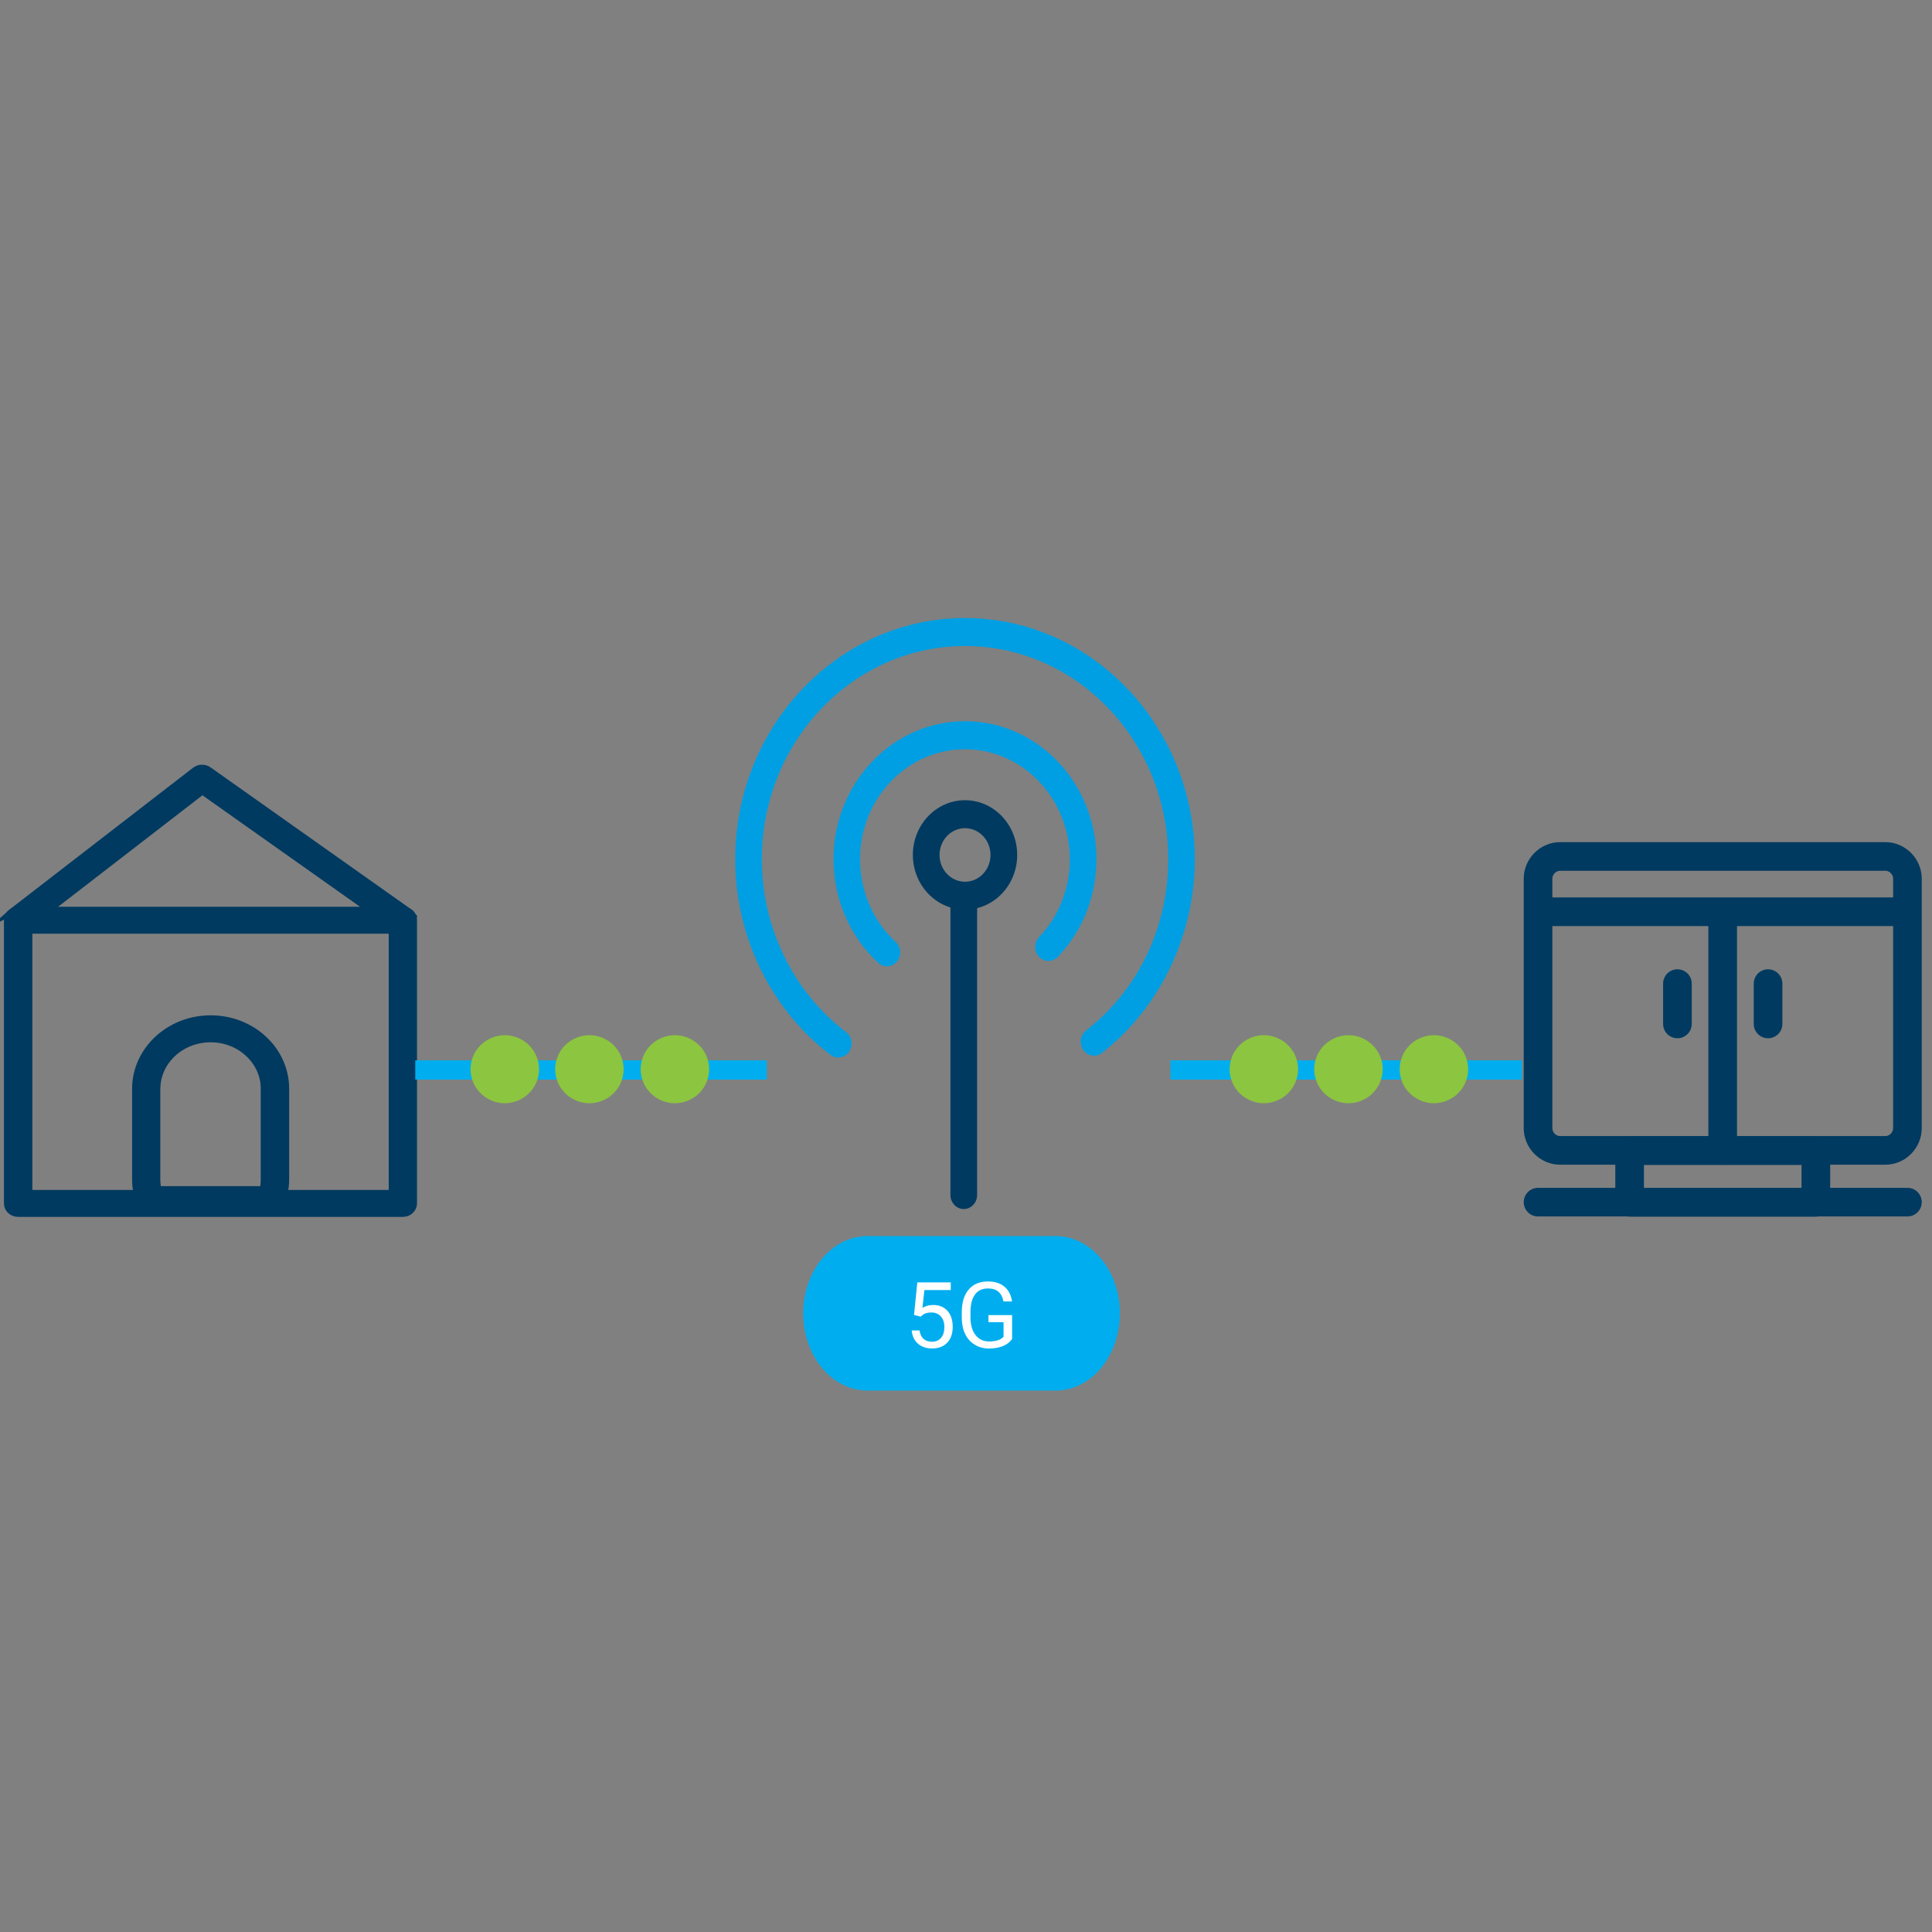 <?xml version="1.0" encoding="UTF-8"?>
<svg id="Calque_1" data-name="Calque 1" xmlns="http://www.w3.org/2000/svg" xmlns:xlink="http://www.w3.org/1999/xlink" viewBox="0 0 375.12 375.12">
  <rect x="0" y="0" width="375.12" height="375.12" fill="#808080" stroke="none"/>
  <defs>
    <style>
      .cls-1, .cls-2, .cls-3 {
        fill: none;
      }

      .cls-4 {
        clip-path: url(#clippath);
      }

      .cls-5 {
        fill: #009fe3;
      }

      .cls-6 {
        fill: #003a60;
      }

      .cls-7 {
        fill: #00aeef;
      }

      .cls-8 {
        fill: #002738;
      }

      .cls-9 {
        fill: #fff;
      }

      .cls-10 {
        fill: #8cc53f;
      }

      .cls-2 {
        stroke-miterlimit: 10;
        stroke-width: 1.29px;
      }

      .cls-2, .cls-3 {
        stroke: #003a60;
      }

      .cls-11 {
        clip-path: url(#clippath-1);
      }

      .cls-3 {
        stroke-linecap: round;
        stroke-linejoin: round;
        stroke-width: 5.56px;
      }
    </style>
    <clipPath id="clippath">
      <rect class="cls-1" x="227.25" y="205.88" width="68.25" height="3.75"/>
    </clipPath>
    <clipPath id="clippath-1">
      <rect class="cls-1" x="80.63" y="205.88" width="68.25" height="3.75"/>
    </clipPath>
  </defs>
  <g>
    <path class="cls-3" d="m302.94,166.29h63.1c.28,0,.56.03.84.08.28.06.55.14.81.25.26.11.51.24.74.4.24.16.45.34.65.54.2.2.38.42.54.66.16.24.29.49.4.75s.19.53.25.81c.06.28.08.56.08.85v48.39c0,.29-.03.57-.08.85-.06.28-.14.55-.25.81s-.24.51-.4.75c-.16.24-.34.46-.54.66-.2.2-.42.38-.65.54-.24.16-.48.29-.74.4-.26.11-.53.19-.81.25-.28.06-.56.08-.84.08h-63.1c-.28,0-.56-.03-.84-.08-.28-.06-.55-.14-.81-.25-.26-.11-.51-.24-.74-.4-.24-.16-.45-.34-.65-.54-.2-.2-.38-.42-.54-.66-.16-.24-.29-.49-.4-.75-.11-.26-.19-.53-.25-.81-.06-.28-.08-.56-.08-.85v-48.39c0-.29.03-.57.08-.85.06-.28.14-.55.25-.81.11-.26.24-.51.4-.75.16-.24.34-.46.54-.66.2-.2.42-.38.65-.54.24-.16.48-.29.74-.4.26-.11.53-.19.81-.25.28-.06.56-.08.84-.08Z"/>
    <path class="cls-3" d="m334.48,223.37v-44.82m-35.34-1.52h70.68"/>
    <path class="cls-3" d="m343.29,190.98v7.83m-17.6-7.83v7.83"/>
    <path class="cls-3" d="m298.63,233.41h71.72m-53.94-10.01h36.16v10.05h-36.16v-10.05Z"/>
  </g>
  <g>
    <path class="cls-8" d="m79.73,177.3c.09.08.16.17.23.27-.07-.09-.15-.18-.23-.27Z"/>
    <path class="cls-2" d="m79.73,177.3c.09.08.16.17.23.27-.07-.09-.15-.18-.23-.27Z"/>
    <path class="cls-6" d="m1.6,177.89c.05-.1.11-.21.18-.3-.07.09-.12.19-.18.3Zm-.12.34c.02-.09.05-.17.09-.26-.03.08-.07.16-.09.26Z"/>
    <path class="cls-2" d="m1.6,177.89c.05-.1.11-.21.18-.3-.07.09-.12.19-.18.3Zm-.12.34c.02-.09.05-.17.09-.26-.03.08-.07.16-.09.26Z"/>
    <path class="cls-8" d="m80.01,177.63c.05.07.1.15.14.24-.04-.08-.09-.15-.14-.24Zm.18.35c.03.07.05.14.08.23-.02-.07-.04-.15-.08-.23Z"/>
    <path class="cls-2" d="m80.01,177.63c.05.07.1.15.14.24-.04-.08-.09-.15-.14-.24Zm.18.35c.03.07.05.14.08.23-.02-.07-.04-.15-.08-.23Z"/>
    <path class="cls-6" d="m9.39,176.7l29.9-23.09,32.64,23.09h6.28c.55,0,1.05.21,1.43.52-.05-.04-.1-.08-.15-.12l-38.98-27.58c-.78-.55-1.87-.53-2.62.05L2.19,177.15s-.05.05-.09.07c.37-.33.88-.53,1.44-.53h5.86-.01Z"/>
    <path class="cls-2" d="m9.39,176.7l29.9-23.09,32.64,23.09h6.28c.55,0,1.05.21,1.43.52-.05-.04-.1-.08-.15-.12l-38.98-27.58c-.78-.55-1.87-.53-2.62.05L2.19,177.15s-.05.05-.09.07c.37-.33.88-.53,1.44-.53h5.86-.01Z"/>
    <path class="cls-6" d="m1.42,178.61c0-.09.01-.18.03-.27-.02.09-.02.17-.03.27Z"/>
    <path class="cls-2" d="m1.42,178.61c0-.09.01-.18.03-.27-.02.09-.02.17-.03.27Z"/>
    <path class="cls-6" d="m52.66,234.9h-23.56c-.89,0-1.69-.52-1.99-1.31-.24-.63-.42-1.26-.55-1.9H5.64v-51.05h70.48v51.05h-20.92c-.13.64-.31,1.28-.55,1.9-.3.79-1.1,1.31-1.99,1.31h0Zm27.64-56.58l-.03-.11c-.02-.07-.04-.15-.08-.23-.01-.04-.03-.08-.04-.11-.04-.08-.09-.15-.14-.24-.01-.02-.02-.05-.04-.07-.07-.09-.15-.18-.23-.27-.02-.03-.05-.04-.08-.07-.37-.33-.88-.52-1.43-.52H3.53c-.56,0-1.05.21-1.44.53l-.1.09c-.07.06-.12.12-.18.19-.02.02-.04.04-.05.07-.07.09-.12.19-.18.3-.01.03-.02.06-.03.08-.03.08-.07.16-.09.26,0,.04-.01.07-.02.11-.02.09-.02.17-.03.27v55.06c0,1.09.94,1.97,2.11,1.97h74.69c1.16,0,2.11-.88,2.11-1.97v-55.04c0-.1-.01-.21-.03-.32h.01Z"/>
    <path class="cls-2" d="m52.66,234.9h-23.56c-.89,0-1.69-.52-1.99-1.31-.24-.63-.42-1.26-.55-1.9H5.64v-51.05h70.48v51.05h-20.92c-.13.64-.31,1.28-.55,1.9-.3.79-1.1,1.31-1.99,1.31h0Zm27.64-56.58l-.03-.11c-.02-.07-.04-.15-.08-.23-.01-.04-.03-.08-.04-.11-.04-.08-.09-.15-.14-.24-.01-.02-.02-.05-.04-.07-.07-.09-.15-.18-.23-.27-.02-.03-.05-.04-.08-.07-.37-.33-.88-.52-1.43-.52H3.53c-.56,0-1.05.21-1.44.53l-.1.09c-.07.06-.12.12-.18.19-.02.02-.04.04-.05.07-.07.09-.12.19-.18.3-.01.03-.02.06-.03.08-.03.08-.07.16-.09.26,0,.04-.01.07-.02.11-.02.09-.02.17-.03.27v55.06c0,1.09.94,1.97,2.11,1.97h74.69c1.16,0,2.11-.88,2.11-1.97v-55.04c0-.1-.01-.21-.03-.32h.01Z"/>
    <path class="cls-6" d="m30.49,211.43c0-5.35,4.66-9.7,10.39-9.7,2.78,0,5.39,1,7.35,2.84.98.91,1.73,1.96,2.26,3.14.53,1.19.79,2.43.78,3.72v17.6c0,.65-.07,1.29-.21,1.92h-20.37c-.13-.63-.21-1.27-.21-1.92v-17.6h.01Zm24.16,22.15c.24-.63.41-1.26.55-1.9.19-.87.3-1.75.3-2.66v-17.6c0-3.65-1.52-7.08-4.27-9.65-1.37-1.28-2.95-2.27-4.74-2.96-1.79-.69-3.66-1.03-5.59-1.03-8.06,0-14.61,6.12-14.61,13.65v17.6c0,.9.11,1.78.29,2.66.14.64.32,1.28.55,1.9.3.79,1.1,1.31,1.99,1.31h23.56c.89,0,1.69-.52,1.99-1.31h0Z"/>
    <path class="cls-2" d="m30.49,211.43c0-5.35,4.66-9.7,10.39-9.7,2.78,0,5.39,1,7.35,2.84.98.91,1.73,1.96,2.26,3.14.53,1.19.79,2.43.78,3.72v17.6c0,.65-.07,1.29-.21,1.92h-20.37c-.13-.63-.21-1.27-.21-1.92v-17.6h.01Zm24.16,22.15c.24-.63.41-1.26.55-1.9.19-.87.3-1.75.3-2.66v-17.6c0-3.65-1.52-7.08-4.27-9.65-1.37-1.28-2.95-2.27-4.74-2.96-1.79-.69-3.66-1.03-5.59-1.03-8.06,0-14.61,6.12-14.61,13.65v17.6c0,.9.11,1.78.29,2.66.14.64.32,1.28.55,1.9.3.79,1.1,1.31,1.99,1.31h23.56c.89,0,1.69-.52,1.99-1.31h0Z"/>
  </g>
  <g>
    <path class="cls-6" d="m187.37,171.2c-2.73,0-4.95-2.33-4.95-5.2s2.22-5.2,4.95-5.2,4.95,2.33,4.95,5.2-2.22,5.2-4.95,5.2Zm10.13-5.2c0-5.86-4.54-10.63-10.13-10.63s-10.13,4.77-10.13,10.63c0,4.83,3.09,8.91,7.3,10.2v55.83c0,.36.06.71.2,1.04s.32.63.56.88c.24.26.52.45.84.59.32.14.65.21.99.21s.67-.07.99-.21c.32-.14.6-.34.84-.59.24-.26.43-.55.56-.88.13-.33.2-.68.2-1.04v-55.7c4.46-1.11,7.79-5.32,7.79-10.34h-.02Z"/>
    <path class="cls-5" d="m172.22,187.63c-.61,0-1.22-.22-1.71-.68-1.36-1.26-2.58-2.65-3.66-4.18-1.08-1.53-1.99-3.16-2.74-4.9-.75-1.73-1.31-3.53-1.7-5.39-.38-1.86-.57-3.74-.58-5.65,0-14.78,11.45-26.8,25.53-26.8s25.53,12.02,25.53,26.8c0,7.16-2.66,13.89-7.48,18.95-.24.25-.52.45-.84.59-.32.14-.65.21-.99.21s-.67-.07-.99-.21c-.32-.14-.6-.33-.84-.59-.24-.25-.43-.55-.56-.88-.13-.33-.2-.68-.2-1.04s.07-.71.2-1.04c.13-.33.32-.63.56-.88.95-.99,1.79-2.07,2.54-3.23.74-1.17,1.37-2.4,1.88-3.69.51-1.3.9-2.63,1.16-4.01s.39-2.77.38-4.17c0-11.78-9.13-21.36-20.36-21.36s-20.36,9.59-20.36,21.36c0,6.14,2.52,11.99,6.91,16.04,1.07.99,1.18,2.7.23,3.83-.51.61-1.23.92-1.94.92h0Z"/>
    <path class="cls-5" d="m162.77,205.34c-.53,0-1.05-.16-1.51-.52-11.59-8.79-18.51-22.99-18.51-37.99,0-25.82,20.02-46.83,44.62-46.83s44.62,21.01,44.62,46.83c0,14.74-6.74,28.81-18.03,37.61-.28.22-.58.37-.91.46-.33.09-.67.11-1.01.05s-.66-.17-.95-.36-.54-.42-.75-.71c-.21-.29-.35-.61-.43-.96-.08-.35-.1-.7-.05-1.06.05-.36.16-.69.34-1s.4-.57.68-.78c10.13-7.9,15.94-20.02,15.94-33.25,0-22.83-17.7-41.4-39.45-41.4s-39.45,18.58-39.45,41.4c0,13.26,6.12,25.81,16.37,33.58.28.21.51.47.69.78.18.31.3.64.35.99.05.36.04.71-.04,1.06s-.22.67-.42.96c-.51.73-1.3,1.12-2.1,1.12h0Z"/>
  </g>
  <path class="cls-7" d="m168.42,240h36.55c.82,0,1.63.1,2.43.29.8.19,1.58.48,2.34.85.76.38,1.48.84,2.16,1.39.68.55,1.31,1.17,1.89,1.87s1.1,1.45,1.55,2.27c.46.82.84,1.68,1.15,2.59.31.91.55,1.85.71,2.81.16.97.24,1.94.24,2.93s-.08,1.96-.24,2.93c-.16.97-.4,1.9-.71,2.81-.31.91-.7,1.77-1.15,2.59-.46.82-.97,1.58-1.55,2.27s-1.21,1.32-1.89,1.87c-.68.55-1.4,1.01-2.16,1.39-.76.38-1.54.66-2.34.85-.8.19-1.61.29-2.43.29h-36.55c-.82,0-1.63-.1-2.43-.29-.8-.19-1.58-.48-2.34-.85-.76-.38-1.48-.84-2.16-1.39-.68-.55-1.31-1.17-1.89-1.87-.58-.7-1.1-1.45-1.55-2.27-.46-.82-.84-1.68-1.15-2.59-.31-.91-.55-1.85-.71-2.81-.16-.97-.24-1.94-.24-2.93s.08-1.96.24-2.93c.16-.97.4-1.9.71-2.81.31-.91.7-1.77,1.15-2.59.46-.82.97-1.58,1.55-2.27.58-.7,1.21-1.32,1.89-1.87.68-.55,1.4-1.01,2.16-1.39.76-.38,1.54-.66,2.34-.85s1.61-.29,2.43-.29Z"/>
  <g>
    <path class="cls-9" d="m177.47,255.3l.64-6.31h6.49v1.49h-5.12l-.38,3.45c.62-.37,1.33-.55,2.11-.55,1.15,0,2.07.38,2.75,1.14.68.76,1.02,1.79,1.02,3.09s-.35,2.33-1.06,3.08c-.7.75-1.69,1.13-2.95,1.13-1.12,0-2.03-.31-2.74-.93-.71-.62-1.11-1.48-1.21-2.57h1.52c.1.72.36,1.27.77,1.64s.97.55,1.65.55c.75,0,1.33-.25,1.76-.76.43-.51.64-1.21.64-2.11,0-.85-.23-1.53-.69-2.04-.46-.51-1.07-.77-1.84-.77-.7,0-1.25.15-1.65.46l-.43.35-1.29-.33Z"/>
    <path class="cls-9" d="m196.5,259.99c-.43.61-1.03,1.07-1.8,1.38-.77.3-1.66.46-2.68.46s-1.95-.24-2.75-.73c-.8-.48-1.42-1.17-1.86-2.07-.44-.89-.66-1.93-.67-3.1v-1.11c0-1.91.44-3.39,1.34-4.44.89-1.05,2.14-1.57,3.75-1.57,1.32,0,2.39.34,3.19,1.01.81.68,1.3,1.63,1.48,2.87h-1.67c-.31-1.68-1.31-2.52-2.99-2.52-1.12,0-1.97.39-2.54,1.18-.58.79-.87,1.93-.87,3.42v1.04c0,1.42.32,2.55.97,3.39s1.53,1.26,2.64,1.26c.63,0,1.17-.07,1.64-.21.47-.14.86-.37,1.17-.7v-2.84h-2.93v-1.37h4.59v4.64Z"/>
  </g>
  <g class="cls-4">
    <rect class="cls-7" x="227.25" y="205.87" width="138.19" height="3.75"/>
  </g>
  <g>
    <path class="cls-10" d="m252.04,207.6c0,.43-.04.86-.13,1.29-.09.43-.21.84-.38,1.24-.17.4-.37.78-.61,1.14-.24.36-.52.69-.83,1-.31.31-.64.58-1.01.82-.36.24-.74.44-1.15.61-.4.17-.82.29-1.25.38-.43.08-.86.13-1.29.13-.44,0-.87-.04-1.29-.13s-.84-.21-1.25-.38c-.4-.17-.79-.37-1.15-.61-.36-.24-.7-.51-1.01-.82-.31-.31-.58-.64-.83-1-.24-.36-.45-.74-.61-1.14-.17-.4-.29-.81-.38-1.24-.09-.43-.13-.85-.13-1.29s.04-.86.13-1.29.21-.84.38-1.24c.17-.4.37-.78.61-1.14.24-.36.52-.69.83-1,.31-.31.64-.58,1.01-.82.36-.24.74-.44,1.15-.61.4-.17.82-.29,1.25-.38s.86-.13,1.29-.13.87.04,1.29.13c.43.08.84.21,1.25.38.4.17.79.37,1.15.61.36.24.7.51,1.01.82.31.31.58.64.83,1,.24.36.45.74.61,1.14.17.4.29.81.38,1.24.09.43.13.85.13,1.29Z"/>
    <path class="cls-10" d="m268.47,207.6c0,.43-.04.86-.13,1.29-.09.43-.21.84-.38,1.24-.17.4-.37.78-.61,1.14-.24.36-.52.69-.83,1s-.64.58-1.01.82c-.36.24-.74.44-1.15.61-.4.17-.82.29-1.25.38-.43.08-.86.13-1.29.13-.44,0-.87-.04-1.29-.13-.43-.08-.84-.21-1.25-.38-.4-.17-.79-.37-1.15-.61-.36-.24-.7-.51-1.01-.82s-.58-.64-.83-1c-.24-.36-.45-.74-.61-1.14-.17-.4-.29-.81-.38-1.24-.09-.43-.13-.85-.13-1.29s.04-.86.13-1.29.21-.84.38-1.24c.17-.4.37-.78.61-1.14.24-.36.52-.69.83-1,.31-.31.64-.58,1.01-.82s.74-.44,1.15-.61c.4-.17.82-.29,1.25-.38.43-.08.86-.13,1.29-.13s.87.04,1.29.13c.43.08.84.21,1.25.38.4.17.79.37,1.15.61.36.24.7.51,1.01.82.31.31.58.64.83,1,.24.36.45.74.61,1.14.17.4.29.81.38,1.24.09.43.13.85.13,1.29Z"/>
    <path class="cls-10" d="m285.06,207.6c0,.43-.04.86-.13,1.29-.09.43-.21.84-.38,1.24-.17.4-.37.78-.61,1.14s-.52.69-.83,1c-.31.31-.64.58-1.01.82-.36.24-.74.44-1.15.61-.4.17-.82.29-1.25.38-.43.08-.86.13-1.29.13-.44,0-.87-.04-1.29-.13-.43-.08-.84-.21-1.25-.38-.4-.17-.79-.37-1.15-.61-.36-.24-.7-.51-1.01-.82s-.58-.64-.83-1-.45-.74-.61-1.14c-.17-.4-.29-.81-.38-1.24-.09-.43-.13-.85-.13-1.29s.04-.86.13-1.29.21-.84.38-1.24c.17-.4.37-.78.61-1.14.24-.36.52-.69.83-1,.31-.31.64-.58,1.01-.82.36-.24.74-.44,1.15-.61.4-.17.82-.29,1.25-.38.43-.08.86-.13,1.29-.13s.87.04,1.29.13c.43.08.84.21,1.25.38.4.17.79.37,1.15.61.36.24.7.51,1.01.82.31.31.58.64.83,1,.24.36.45.74.61,1.14s.29.81.38,1.24c.09.43.13.85.13,1.29Z"/>
  </g>
  <g class="cls-11">
    <rect class="cls-7" x="80.63" y="205.87" width="138.19" height="3.75"/>
  </g>
  <g>
    <path class="cls-10" d="m104.66,207.6c0,.43-.04.86-.13,1.29-.09.43-.21.84-.38,1.24-.17.4-.37.78-.61,1.14-.24.36-.52.69-.83,1-.31.31-.64.58-1.01.82-.36.24-.74.44-1.15.61-.4.17-.82.29-1.25.38s-.86.13-1.29.13c-.44,0-.87-.04-1.29-.13-.43-.08-.84-.21-1.25-.38-.4-.17-.79-.37-1.15-.61-.36-.24-.7-.51-1.01-.82-.31-.31-.58-.64-.83-1-.24-.36-.45-.74-.61-1.14-.17-.4-.29-.81-.38-1.24-.09-.43-.13-.85-.13-1.29s.04-.86.13-1.29c.09-.43.21-.84.38-1.24.17-.4.37-.78.61-1.14.24-.36.52-.69.83-1,.31-.31.64-.58,1.01-.82s.74-.44,1.15-.61c.4-.17.82-.29,1.25-.38.43-.08.86-.13,1.29-.13s.87.04,1.29.13.84.21,1.25.38c.4.17.79.37,1.15.61s.7.51,1.01.82c.31.31.58.64.83,1,.24.36.45.74.61,1.14.17.4.29.81.38,1.24s.13.85.13,1.29Z"/>
    <path class="cls-10" d="m121.09,207.6c0,.43-.04.86-.13,1.29-.09.43-.21.84-.38,1.24-.17.4-.37.78-.61,1.14s-.52.69-.83,1c-.31.31-.64.58-1.01.82-.36.24-.74.44-1.15.61-.4.17-.82.29-1.25.38s-.86.13-1.29.13c-.44,0-.87-.04-1.29-.13s-.84-.21-1.25-.38c-.4-.17-.79-.37-1.15-.61-.36-.24-.7-.51-1.01-.82-.31-.31-.58-.64-.83-1-.24-.36-.45-.74-.61-1.14-.17-.4-.29-.81-.38-1.24-.09-.43-.13-.85-.13-1.29s.04-.86.13-1.29c.09-.43.21-.84.38-1.24.17-.4.37-.78.61-1.14.24-.36.52-.69.83-1,.31-.31.64-.58,1.01-.82s.74-.44,1.15-.61c.4-.17.82-.29,1.25-.38s.86-.13,1.29-.13.87.04,1.29.13.84.21,1.25.38c.4.17.79.37,1.15.61.36.24.7.51,1.01.82.31.31.58.64.83,1,.24.36.45.74.61,1.14.17.4.29.81.38,1.24.09.43.13.85.13,1.29Z"/>
    <path class="cls-10" d="m137.69,207.6c0,.43-.04.86-.13,1.29-.09.43-.21.84-.38,1.24-.17.4-.37.78-.61,1.14-.24.36-.52.69-.83,1s-.64.58-1.01.82c-.36.24-.74.44-1.15.61-.4.17-.82.29-1.25.38-.43.08-.86.13-1.29.13-.44,0-.87-.04-1.29-.13s-.84-.21-1.25-.38c-.4-.17-.79-.37-1.15-.61-.36-.24-.7-.51-1.01-.82-.31-.31-.58-.64-.83-1-.24-.36-.45-.74-.61-1.14-.17-.4-.29-.81-.38-1.24-.09-.43-.13-.85-.13-1.29s.04-.86.13-1.29c.09-.43.21-.84.38-1.24s.37-.78.61-1.14c.24-.36.52-.69.83-1,.31-.31.64-.58,1.01-.82.36-.24.74-.44,1.15-.61.4-.17.82-.29,1.25-.38s.86-.13,1.29-.13.87.04,1.29.13c.43.08.84.21,1.25.38.4.17.79.37,1.15.61s.7.51,1.01.82c.31.31.58.64.83,1,.24.36.45.74.61,1.14.17.4.29.81.38,1.24.09.43.13.85.13,1.29Z"/>
  </g>
</svg>